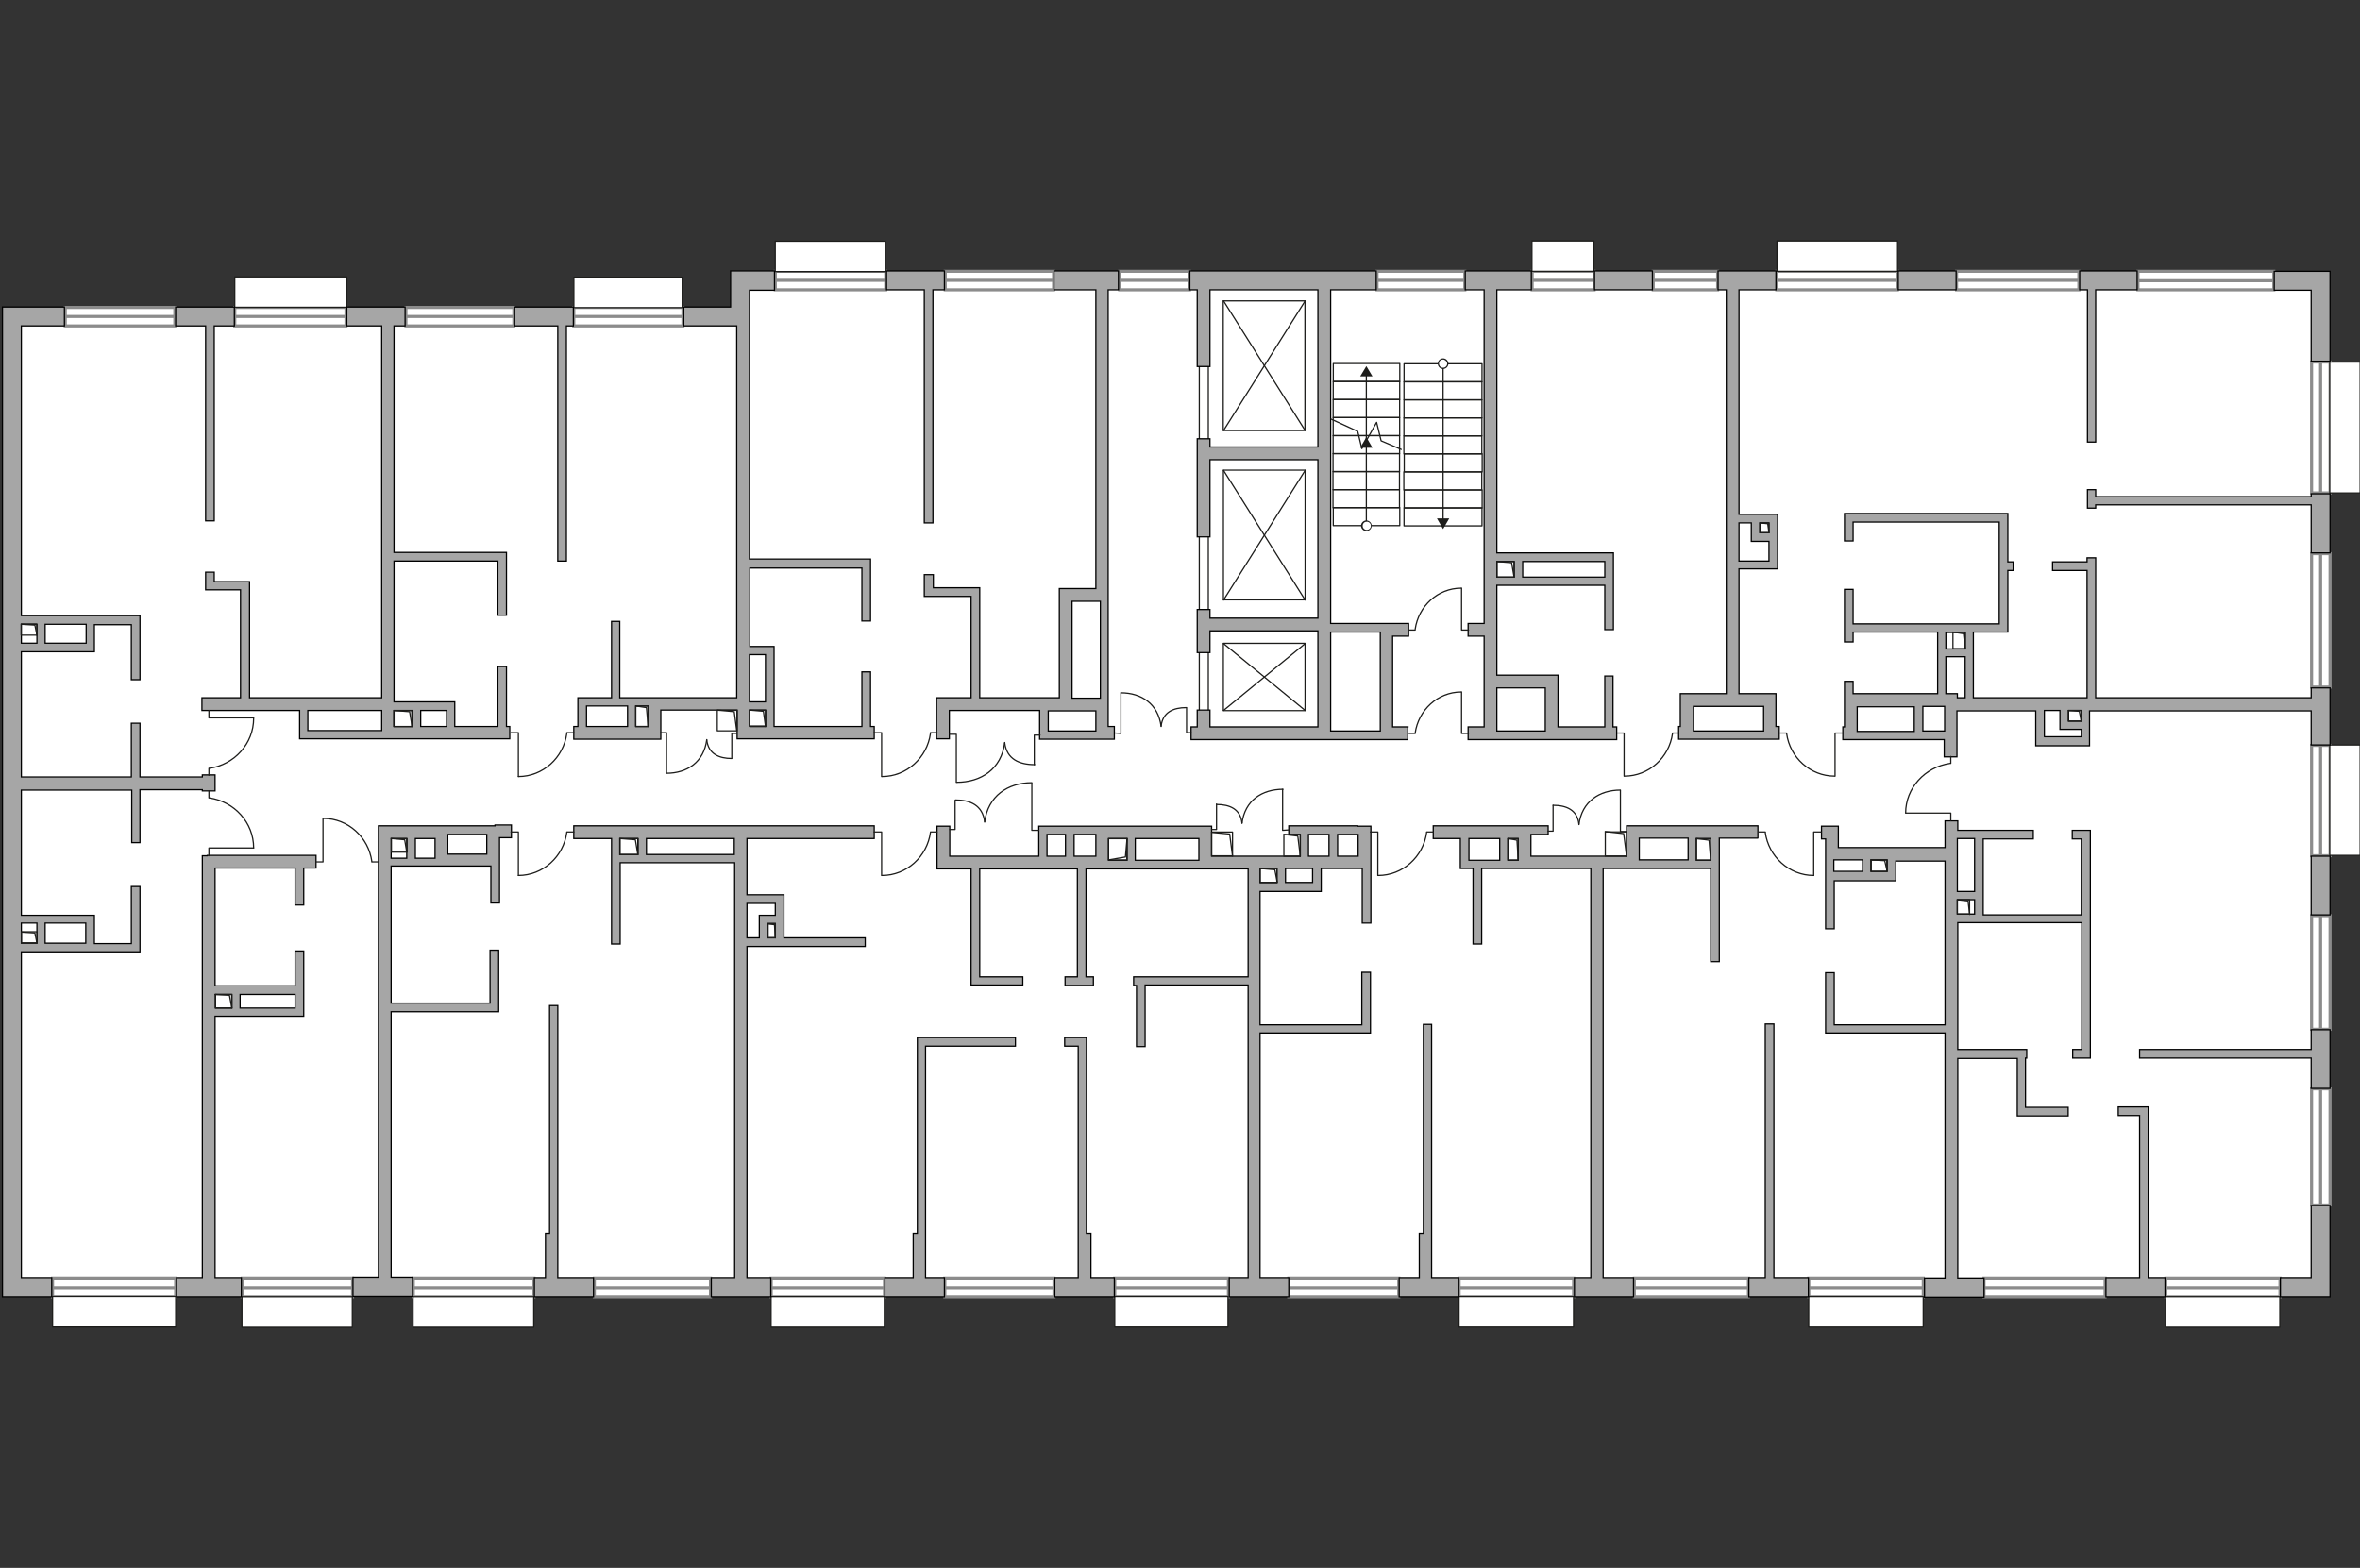 <?xml version="1.0" encoding="utf-8"?>
<!-- Generator: Adobe Illustrator 27.2.0, SVG Export Plug-In . SVG Version: 6.00 Build 0)  -->
<svg version="1.1" xmlns="http://www.w3.org/2000/svg" xmlns:xlink="http://www.w3.org/1999/xlink" x="0px" y="0px"
	 viewBox="0 0 575 382" style="enable-background:new 0 0 575 382;" xml:space="preserve">
<rect x="0" y="0" width="575" height="382" fill="#333333" stroke="none"/>
<style type="text/css">
	.st0{fill:#FFFFFF;}
	.st1{fill:#FFFFFF;stroke:#8C8C8C;stroke-width:0.75;stroke-linecap:round;stroke-miterlimit:10;}
	.st2{fill:#FFFFFF;stroke:#1D1D1B;stroke-width:0.3;stroke-linecap:round;stroke-linejoin:round;stroke-miterlimit:10;}
	.st3{fill:none;stroke:#1D1D1B;stroke-width:0.3;stroke-linecap:round;stroke-linejoin:round;stroke-miterlimit:10;}
	.st4{fill:#A6A6A6;stroke:#000000;stroke-width:0.3;stroke-miterlimit:22.926;}
	.st5{fill:none;stroke:#1D1D1B;stroke-width:0.3;stroke-linecap:round;stroke-linejoin:round;}
	.st6{fill:#1D1D1B;}
</style>
<g id="bg">
	<polygon class="st0" points="2.9,76.7 180.3,76.7 180.3,67.5 564.9,67.5 564.9,313.3 2.9,313.3 	"/>
</g>
<g id="windows">
	<g>
		<rect x="335.5" y="66.1" class="st1" width="21.4" height="4.5"/>
		<line class="st1" x1="335.5" y1="68.3" x2="356.9" y2="68.3"/>
	</g>
	<g>
		<rect x="272.8" y="66.1" class="st1" width="17" height="4.5"/>
		<line class="st1" x1="272.8" y1="68.3" x2="289.8" y2="68.3"/>
	</g>
	<g>
		<rect x="230.3" y="66.1" class="st1" width="26.4" height="4.5"/>
		<line class="st1" x1="230.3" y1="68.3" x2="256.7" y2="68.3"/>
	</g>
	<g>
		<rect x="188.9" y="66.1" class="st1" width="26.9" height="4.5"/>
		<line class="st1" x1="188.9" y1="68.3" x2="215.8" y2="68.3"/>
	</g>
	<g>
		<rect x="139.8" y="74.9" class="st1" width="26.6" height="4.5"/>
		<line class="st1" x1="139.8" y1="77.1" x2="166.4" y2="77.1"/>
	</g>
	<g>
		<rect x="98.9" y="74.9" class="st1" width="26.3" height="4.5"/>
		<line class="st1" x1="98.9" y1="77.1" x2="125.2" y2="77.1"/>
	</g>
	<g>
		<rect x="57.2" y="74.9" class="st1" width="27.1" height="4.5"/>
		<line class="st1" x1="57.2" y1="77.1" x2="84.3" y2="77.1"/>
	</g>
	<g>
		<rect x="15.9" y="74.9" class="st1" width="26.7" height="4.5"/>
		<line class="st1" x1="15.9" y1="77.1" x2="42.6" y2="77.1"/>
	</g>
	<g>
		<rect x="373.3" y="66.1" class="st1" width="15.1" height="4.5"/>
		<line class="st1" x1="373.3" y1="68.3" x2="388.4" y2="68.3"/>
	</g>
	<g>
		<rect x="402.8" y="66.1" class="st1" width="15.7" height="4.5"/>
		<line class="st1" x1="402.8" y1="68.3" x2="418.5" y2="68.3"/>
	</g>
	<g>
		<rect x="432.9" y="66.1" class="st1" width="29.4" height="4.5"/>
		<line class="st1" x1="432.9" y1="68.3" x2="462.3" y2="68.3"/>
	</g>
	<g>
		<rect x="476.7" y="66.1" class="st1" width="29.8" height="4.5"/>
		<line class="st1" x1="476.7" y1="68.3" x2="506.5" y2="68.3"/>
	</g>
	<g>
		<rect x="520.9" y="66.1" class="st1" width="33.1" height="4.5"/>
		<line class="st1" x1="520.9" y1="68.4" x2="553.9" y2="68.4"/>
	</g>
	<g>
		<rect x="563.2" y="88.2" class="st1" width="4.5" height="31.9"/>
		<line class="st1" x1="565.4" y1="120.1" x2="565.4" y2="88.2"/>
	</g>
	<g>
		<rect x="563.2" y="134.9" class="st1" width="4.5" height="32.5"/>
		<line class="st1" x1="565.4" y1="167.4" x2="565.4" y2="134.9"/>
	</g>
	<g>
		<rect x="563.2" y="181.6" class="st1" width="4.5" height="26.9"/>
		<line class="st1" x1="565.4" y1="208.4" x2="565.4" y2="181.6"/>
	</g>
	<g>
		<rect x="563.2" y="223.1" class="st1" width="4.5" height="27.7"/>
		<line class="st1" x1="565.4" y1="250.8" x2="565.4" y2="223.1"/>
	</g>
	<g>
		<rect x="563.2" y="265.3" class="st1" width="4.5" height="28.3"/>
		<line class="st1" x1="565.4" y1="293.6" x2="565.4" y2="265.3"/>
	</g>
	<g>
		<rect x="527.7" y="311.5" class="st1" width="27.8" height="4.5"/>
		<line class="st1" x1="527.7" y1="313.7" x2="555.5" y2="313.7"/>
	</g>
	<g>
		<rect x="483.4" y="311.5" class="st1" width="29.5" height="4.5"/>
		<line class="st1" x1="483.4" y1="313.7" x2="512.9" y2="313.7"/>
	</g>
	<g>
		<rect x="440.7" y="311.5" class="st1" width="27.9" height="4.5"/>
		<line class="st1" x1="440.7" y1="313.7" x2="468.6" y2="313.7"/>
	</g>
	<g>
		<rect x="398.2" y="311.5" class="st1" width="27.8" height="4.5"/>
		<line class="st1" x1="398.2" y1="313.7" x2="426" y2="313.7"/>
	</g>
	<g>
		<rect x="355.5" y="311.5" class="st1" width="27.9" height="4.5"/>
		<line class="st1" x1="355.5" y1="313.7" x2="383.4" y2="313.7"/>
	</g>
	<g>
		<rect x="314" y="311.5" class="st1" width="26.8" height="4.5"/>
		<line class="st1" x1="314" y1="313.7" x2="340.8" y2="313.7"/>
	</g>
	<g>
		<rect x="271.6" y="311.5" class="st1" width="27.7" height="4.5"/>
		<line class="st1" x1="271.6" y1="313.7" x2="299.3" y2="313.7"/>
	</g>
	<g>
		<rect x="230.2" y="311.5" class="st1" width="26.6" height="4.5"/>
		<line class="st1" x1="230.2" y1="313.7" x2="256.8" y2="313.7"/>
	</g>
	<g>
		<rect x="187.9" y="311.5" class="st1" width="27.6" height="4.5"/>
		<line class="st1" x1="187.9" y1="313.7" x2="215.4" y2="313.7"/>
	</g>
	<g>
		<rect x="144.8" y="311.5" class="st1" width="28.3" height="4.5"/>
		<line class="st1" x1="144.8" y1="313.7" x2="173" y2="313.7"/>
	</g>
	<g>
		<rect x="100.7" y="311.5" class="st1" width="29.4" height="4.5"/>
		<line class="st1" x1="100.7" y1="313.7" x2="130" y2="313.7"/>
	</g>
	<g>
		<rect x="59" y="311.5" class="st1" width="26.9" height="4.5"/>
		<line class="st1" x1="59" y1="313.7" x2="85.9" y2="313.7"/>
	</g>
	<g>
		<rect x="12.8" y="311.5" class="st1" width="30" height="4.5"/>
		<line class="st1" x1="12.8" y1="313.7" x2="42.8" y2="313.7"/>
	</g>
</g>
<g id="plan">
	
		<rect x="198.7" y="49" transform="matrix(-1.836970e-16 1 -1 -1.836970e-16 264.782 -139.941)" class="st2" width="7.4" height="26.9"/>
	
		<rect x="24.1" y="304.6" transform="matrix(-1.836970e-16 1 -1 -1.836970e-16 347.406 291.807)" class="st2" width="7.4" height="30"/>
	
		<rect x="68.8" y="306.2" transform="matrix(-1.836970e-16 1 -1 -1.836970e-16 392.044 247.17)" class="st2" width="7.4" height="26.9"/>
	
		<rect x="567.6" y="88.2" transform="matrix(-1 -1.224647e-16 1.224647e-16 -1 1142.633 208.309)" class="st2" width="7.4" height="31.9"/>
	
		<rect x="567.6" y="181.6" transform="matrix(-1 -1.224647e-16 1.224647e-16 -1 1142.633 390.005)" class="st2" width="7.4" height="26.9"/>
	
		<rect x="377.1" y="54.9" transform="matrix(-1.836970e-16 1 -1 -1.836970e-16 443.248 -318.408)" class="st2" width="7.4" height="15.1"/>
	
		<rect x="443.9" y="47.7" transform="matrix(-1.836970e-16 1 -1 -1.836970e-16 510.045 -385.205)" class="st2" width="7.4" height="29.4"/>
	
		<rect x="149.4" y="58" transform="matrix(-1.836970e-16 1 -1 -1.836970e-16 224.216 -81.859)" class="st2" width="7.4" height="26.4"/>
	
		<rect x="67.1" y="57.5" transform="matrix(-1.836970e-16 1 -1 -1.836970e-16 141.997 0.36)" class="st2" width="7.4" height="27.3"/>
	
		<rect x="111.7" y="304.9" transform="matrix(-1.836970e-16 1 -1 -1.836970e-16 434.946 204.268)" class="st2" width="7.4" height="29.4"/>
	
		<rect x="198" y="305.8" transform="matrix(-1.836970e-16 1 -1 -1.836970e-16 521.267 117.947)" class="st2" width="7.4" height="27.6"/>
	
		<rect x="365.8" y="305.7" transform="matrix(-1.836970e-16 1 -1 -1.836970e-16 689.09 -49.876)" class="st2" width="7.4" height="27.9"/>
	
		<rect x="281.7" y="305.8" transform="matrix(-1.836970e-16 1 -1 -1.836970e-16 604.999 34.215)" class="st2" width="7.4" height="27.6"/>
	
		<rect x="537.9" y="305.7" transform="matrix(-1.836970e-16 1 -1 -1.836970e-16 861.16 -221.946)" class="st2" width="7.4" height="27.8"/>
	
		<rect x="451" y="305.7" transform="matrix(-1.836970e-16 1 -1 -1.836970e-16 774.287 -135.073)" class="st2" width="7.4" height="27.9"/>
	<rect x="292.2" y="83.1" class="st3" width="2.2" height="92"/>
	<g>
		<polygon class="st4" points="563.1,121 510.6,121 510.6,119.3 508.6,119.3 508.6,123.8 510.6,123.8 510.6,123 563.1,123 
			563.1,134.7 567.7,134.7 567.7,120.3 563.1,120.3 		"/>
		<path class="st4" d="M563.1,170h-52.5v-34.1h-2.1v1h-8.4v2.1h8.4V170h-27.7v-16h6.3h2.1V152v-13h1.3v-2.1h-1.3v-9.7v-2.1h-2.1
			h-35.6h-1.4h-0.7v6.7h2.1v-4.6h35.6V152h-35.6v-8.4h-2.1v12.8h2.1v-2.4h20.6v15h-19.6h-1V166h-2.1v3.1h0v8H449v3.1h0.4h2.3h0.7
			h21.3v4.2h3.1v-11.2H496v8.5h0h2h9h0.5h1.6v-8.5h54v8.3h4.6v-13.9h-4.6V170z M478.8,154.1v4h-4.7v-4H478.8z M452.5,177.1v-4.9
			h13.9v6h-13.9V177.1z M468.5,178.1v-6h5.3v6H468.5z M474.8,169h-0.7v-9h4.7v10h-1.9v-1H474.8z M498.1,179.6v-6.5h3.8v4.6h1.4h0.7
			h3.1v1.8H498.1z M507.1,175.7H504v-2.6h3.1V175.7z"/>
		<rect x="563.1" y="208.6" class="st4" width="4.6" height="14.3"/>
		<polygon class="st4" points="563.1,255.7 521.3,255.7 521.3,257.8 563.1,257.8 563.1,265.2 567.7,265.2 567.7,250.9 563.1,250.9 
					"/>
		<polygon class="st4" points="563.1,311.4 555.6,311.4 555.6,316 567.7,316 567.7,314.9 567.7,311.4 567.7,293.7 563.1,293.7 		"/>
		<polygon class="st4" points="554.1,66.1 554.1,70.7 563.1,70.7 563.1,88 567.7,88 567.7,70.7 567.7,67.1 567.7,66.1 		"/>
		<rect x="462.5" y="66" class="st4" width="14.1" height="4.6"/>
		<rect x="388.5" y="66" class="st4" width="14.1" height="4.6"/>
		<path class="st4" d="M361.6,151.9h-3.9v3.1h3.9v22.1h-3.9v3.1h3.9h2.1h1h11.8h0.3h0.2h2.6h14.3v-3.1H393v-12.4H391v12.4h-11.4
			v-9.5v-2.1v-1h-14.9V155v-3.1v-9.3H391v10.8h2.1v-16.6v-2.1H391h-20h-2.1h-4.2V70.6h8.4V66H357v4.6h4.6V151.9z M376.5,167.6v10.5
			h-11.8v-1v-9.5H376.5z M391,136.8v3.8h-20v-3.8H391z M368.9,136.8v3.8h-4.2v-3.8H368.9z"/>
		<path class="st4" d="M343.2,177.1h-3.9V155h3.9v-3.1h-6h-0.9h-12.1V70.6h11.1V66h-45.4v4.6h1.8v18.7h3.1V70.6h26.3v38.3h-26.3v-2
			h-3.1v23.9h3.1V112h26.3v38.6h-26.3v-2.1h-3.1v10.5h3.1v-5.3h26.3v23.4h-26.3V173h-3.1v4.1h-1.5v3.1h33.4h0.4h12.1h0.9h6V177.1z
			 M324.2,178.1v-1V154h12.1v1v22.1v1H324.2z"/>
		<polygon class="st4" points="265.8,300.5 264.7,300.5 264.7,254.9 264.7,253.8 264.7,252.8 259.4,252.8 259.4,254.9 262.7,254.9 
			262.7,300.5 262.7,300.7 262.7,311.4 257,311.4 257,316 271.5,316 271.5,311.4 265.8,311.4 		"/>
		<polygon class="st4" points="348.8,301.8 348.8,300.5 348.8,249.6 346.8,249.6 346.8,300.5 345.8,300.5 345.8,311.4 340.9,311.4 
			340.9,316 355.4,316 355.4,311.4 348.8,311.4 		"/>
		<polygon class="st4" points="135.9,301.9 135.9,300.5 135.9,245 133.9,245 133.9,300.5 132.9,300.5 132.9,311.4 130.2,311.4 
			130.2,316 144.6,316 144.6,311.4 135.9,311.4 		"/>
		<path class="st4" d="M410.9,180.1h1.7h17.1h0.3h0.3h2.4h0.8v-3.1h-0.8v-8h-1.9h-1.1h-6v-30.4h7.7v0h1.7v-13.3h-1.7H431h-2.2h-2.1
			h-3V70.6h9V66h-14.1v4.6h2V169h-8.1h-1.2h-1.9v8h-0.4v3.1h0.4H410.9z M431,127.4v2.4h-2.2v-2.4H431z M426.7,127.4v2.4v2.1h2.1h2.2
			v4.8h-7.3v-9.3H426.7z M412.6,172.1h17.1v6h-17.1v-1V172.1z"/>
		<path class="st4" d="M50.5,208.5h-1.2v102.9H43v4.6h15.8v-4.6h-6.4v-63.8h4h2.1h13.4h0.7H74v-15.9h-2.1v8.5H52.4v-28.7h19.5v9H74
			v-9h3v-3.1H52.4H50.5z M71.9,245.6H58.5v-3.3h13.4V245.6z M56.5,242.3v3.3h-4v-3.3H56.5z"/>
		<path class="st4" d="M428.3,204.3v-3.1h-28.9h-3.1v3.1v4.3H373v-5.3h4.2v-2.1H373h-0.9h-0.8h-1.4h-20.7v3.1h6.6v5.3v0.7v1.3h3.1
			v18.4h2.1v-18.4h8.9h0.5h17.2v99.8h-4v4.6H398v-4.6h-7.4v-99.8h8.3h0.4h17.5v22.7h2.1v-30.1H428.3z M357.9,204.3h7.5v5.3h-7.5
			V204.3z M367.4,209.6v-5.3h2.5v4.3v1v0H367.4z M399.4,209.5v-1v-4.3h11.9v5.3L399.4,209.5L399.4,209.5z M416.8,209.6h-3.5v-5.3
			h3.5V209.6z"/>
		<path class="st4" d="M139.8,204.3h9.2V230h2.1v-19.8h27.9v101.2h-5.7v4.6h14.5v-4.6H182v-80.8h28.8v-2.1H191v-3.5V223v-2.9v-0.9
			V218h-9v-13.7h31v-3.1h-73.2V204.3z M151,204.3h4.4v3.9H151V204.3z M188.9,228.5h-1.8v-3.5h1.8V228.5z M188.9,220.1v2.9h-3.9v0.5
			v1.5v3.5H182v-8.4H188.9z M178.9,208.2h-21.4v-3.9h21.4V208.2z"/>
		<path class="st4" d="M120.6,201.2h-1.9h-0.1h-9.5h-0.9H106H92.2v0.8v2.2v107.1H86v4.6h14.5v-4.6h-5.2v-64.8h24.2h1h1v-15h-2.1
			v12.9H95.3v-33.4H106h0.6h0.3h2.2h9.5h1v9h2.1v-10.1h0v-5.8h2.9v-3.1h-2.9H120.6z M95.3,204.3h3.8v4.8h-3.8V204.3z M101.2,209.1
			v-4.8h4.8v4.8H101.2z M109.1,208.1v-3.8v-1h9.5v4.8H109.1z"/>
		<polygon class="st4" points="523.4,271.8 523.4,271.1 523.4,269.7 516.1,269.7 516.1,271.8 521.3,271.8 521.3,311.4 513.1,311.4 
			513.1,316 527.5,316 527.5,311.4 523.4,311.4 		"/>
		<polygon class="st4" points="223.5,253.8 223.5,254.9 223.5,300.5 222.5,300.5 222.5,311.4 215.6,311.4 215.6,316 230.1,316 
			230.1,311.4 225.5,311.4 225.5,300.7 225.5,300.5 225.5,254.9 247.4,254.9 247.4,252.8 223.5,252.8 		"/>
		<path class="st4" d="M34.1,205.2v-12.8h15.2v0.3h3.1v-0.3v-3.1v-0.5h-3.1v0.5H34.1v-13.1h-2.1v13.1H5.2v-30.5h17.8v-1v-1v-4.6h9
			v13.4h2.1v-13.4v-0.9V150H5.2V79.4h10.5v-4.6H5.2H2.9H0.6v236.6v1.8v2.8h12v-4.6H5.2v-79.5h28.9v-0.9v-1.1v-13.9h-2.1v13.9H23
			v-4.9v-1.1v-0.9H5.2v-30.5h26.9v12.8H34.1z M21,156.7H11v-4.6h10V156.7z M9,152.1v4.6H5.2v-4.6H9z M20.9,229.8H11v-4.9h9.9V229.8z
			 M9,224.9v4.9H5.2v-4.9H9z"/>
		<polygon class="st4" points="50.1,126.9 52.2,126.9 52.2,79.4 57.1,79.4 57.1,74.8 42.8,74.8 42.8,79.4 50.1,79.4 		"/>
		<path class="st4" d="M60.8,142.6v-0.9h-8.6v-2.3h-2.1v4.3h0.7h1.3h6.5V170h-9.4v3.1H73v6.9h0.9H75H93h0.6h1.5h1h28.1V177h-0.8
			v-14.6h-2.1V177h-10.5V171h-1.2h-0.9h-6.3h-2.1H96v-34.3h25.3v13.2h2.1v-15.3h-1.3h-0.8H96V79.4h2.7v-4.6H84.5v4.6H93V170H60.8
			v-26.2V142.6z M108.8,173.1v3.9h-6.3v-3.9H108.8z M100.4,173.1v3.9H96v-3.9H100.4z M93,178H75v-4.9H93V178z"/>
		<polygon class="st4" points="135.9,136.7 138,136.7 138,79.4 139.7,79.4 139.7,74.8 125.4,74.8 125.4,79.4 135.9,79.4 		"/>
		<path class="st4" d="M212.1,163.7H210V177h-21.4v-19.5h-0.3h-1.7h-3.9v-19.1H210v12.9h2.1v-12.9V137v-0.8h-29.5V79.4v-1.6v-7.1
			h6.1V66H178v1.6v3.1v4.1h-11.4v4.6H178h1.5V170H161h-1.1h-1.7h-0.3H151v-18.6H149V170h-8.2v1v1v5h-1v3.1h18.1h3.1V177v-4h18.6v7
			h1.9h1.2H213V177h-0.9V163.7z M142.9,172h6.1h2.1h1.8v5h-10V172z M154.9,177v-5h3v5H154.9z M186.5,159.5V171h-3.9v-11.5H186.5z
			 M182.6,173h3.9v3.9h-3.9V173z"/>
		<polygon class="st4" points="225.2,127.4 227.3,127.4 227.3,70.6 230.1,70.6 230.1,66 216,66 216,70.6 225.2,70.6 		"/>
		<path class="st4" d="M227.3,140h-2.1v3.2v1.7v0.4h11.4v24.7h-5.3h-3.1v3.1v6.9h3.1v-6.9h22v7h0.7h1.3H267h1.1h0.4h1.5h1.5v-3.1
			h-1.5v-3.9v-1.6v-1.2v-0.3v-23.6v-2v-0.1v-1V70.6h2.5V66h-15.7v4.6H267v72.8h-8.9v1.7v1.3v23.6h-19.4v-26.8h-1.4h-0.6h-9.3V140z
			 M267,178.1h-11.6v-4.9H267V178.1z M261.2,146.5h6.9v23.6h-6.9V146.5z"/>
		<path class="st4" d="M330.8,201.2H314v2.1h2.8v5.3h-21.6v-7.3h-1.5h-1.5h-22h-2H267h-5.3h-2.1h-4.5h-1h-1v7.3h-21.7v-7.3h-3.1v7.3
			v1v2.1h8.3V238v1v1h12.6V238h-10.5v-26.3h14.4h2.1h4.5h2.1h0.7V238h-3v2.1h6.9V238h-1.8v-26.3h4.1h1.5h4.5h2.1h15.5h0.2h11.6V238
			h-27.9v2.1h0.7v14.9h2.1V240h25.1v71.4h-4.6v4.6h14.5v-4.6H307v-59.7h24.8h0.9h1.2v-14.8h-2.1v12.8H307v-32.5h14.9v-0.8V215v-3.4
			h10v13.3h2.1v-13.3v-1.7v-0.3v-1v-7.3h-1.2H330.8z M318.8,203.3h5v5.3h-5V203.3z M255.1,208.6v-5.3h4.5v5.3H255.1z M261.7,203.3
			h5.3v1v4.3h-5.3V203.3z M270.1,209.6L270.1,209.6v-1v-4.3h4.5v5.3H270.1z M276.6,209.6v-5.3h15.5v4.3v1v0H276.6z M307,211.6h4.1
			v3.4H307V211.6z M319.8,215h-6.6v-3.4h6.6V215z M325.9,208.6v-5.3h5v5.3H325.9z"/>
		<polygon class="st4" points="432.2,249.5 430.1,249.5 430.1,311.4 426.1,311.4 426.1,316 440.6,316 440.6,311.4 432.2,311.4 		"/>
		<polygon class="st4" points="508.6,107.7 510.6,107.7 510.6,70.6 520.7,70.6 520.7,66 506.7,66 506.7,70.6 508.6,70.6 		"/>
		<path class="st4" d="M507.1,202.3h-2.2v2.1h2.2v18.5h-23.9v-18.5h12.2v-2.1h-18.4V200h-3.1v6.5h-26v-5.2h-0.6h-2.5h-1v3.1h1v2.2
			v1.3v1.8v16.6h2.1v-11.7h7h2.1h3.9h0.4h1.6v-4.8h12v39.9h-27v-12.7h-2.1v14.7h1.4h0.7h27v59.8h-5v4.6h14.5v-4.6h-6.4v-53.6h14.5
			v14h1h1h10.4v-2.1h-10.4v-12h0.3v-2.1h-16.8v-30.9h30.2v30.9h-2.2v2.1h2.2h0.5h1.6v-55.5h-1.6H507.1z M446.8,212.3v-2.8h1h6v2.8
			H446.8z M459.8,212.3h-3.9v-2.8h3.9V212.3z M481.1,204.3v12.9h-4.2v-12.9H481.1z M476.9,219.2h4.2v3.5h-4.2V219.2z"/>
	</g>
	<g>
		
			<rect x="364.9" y="136.6" transform="matrix(-1.836970e-16 1 -1 -1.836970e-16 505.539 -228.09)" class="st3" width="3.8" height="4.2"/>
		<polyline class="st3" points="364.7,136.8 368.3,137.1 368.9,140.6 		"/>
	</g>
	<g>
		
			<rect x="428.7" y="127.5" transform="matrix(-1.836970e-16 1 -1 -1.836970e-16 558.464 -301.31)" class="st3" width="2.4" height="2.2"/>
		<polyline class="st3" points="428.8,127.4 430.7,127.6 431,129.8 		"/>
	</g>
	<g>
		
			<rect x="475.3" y="154.5" transform="matrix(-1.836970e-16 1 -1 -1.836970e-16 633.325 -321.24)" class="st3" width="4" height="3"/>
		<polyline class="st3" points="475.8,154 478.4,154.4 478.8,158 		"/>
	</g>
	<g>
		
			<rect x="504.2" y="172.9" transform="matrix(-1.836970e-16 1 -1 -1.836970e-16 679.932 -331.103)" class="st3" width="2.6" height="3.1"/>
		<polyline class="st3" points="504,173.1 506.6,173.3 507.1,175.7 		"/>
	</g>
	<g>
		
			<rect x="476.6" y="219.5" transform="matrix(-1.836970e-16 1 -1 -1.836970e-16 699.373 -257.403)" class="st3" width="3.5" height="3"/>
		<polyline class="st3" points="476.9,219.2 479.5,219.5 479.9,222.8 		"/>
	</g>
	<g>
		
			<rect x="456.4" y="209" transform="matrix(-1.836970e-16 1 -1 -1.836970e-16 668.711 -246.867)" class="st3" width="2.8" height="3.9"/>
		<polyline class="st3" points="455.8,209.5 459.2,209.7 459.8,212.3 		"/>
	</g>
	<g>
		
			<rect x="412.5" y="205.2" transform="matrix(-1.836970e-16 1 -1 -1.836970e-16 622.034 -208.138)" class="st3" width="5.2" height="3.5"/>
		<polyline class="st3" points="413.3,204.3 416.4,204.7 416.8,209.6 		"/>
	</g>
	<g>
		
			<rect x="390.8" y="203" transform="matrix(-1.836970e-16 1 -1 -1.836970e-16 599.319 -188.118)" class="st3" width="5.9" height="5.2"/>
		<polyline class="st3" points="391.1,202.6 395.6,203.1 396.3,208.6 		"/>
	</g>
	<g>
		
			<rect x="366.1" y="205.7" transform="matrix(-1.836970e-16 1 -1 -1.836970e-16 575.585 -161.754)" class="st3" width="5.2" height="2.5"/>
		<polyline class="st3" points="367.4,204.3 369.6,204.7 369.9,209.5 		"/>
	</g>
	<g>
		
			<rect x="307.4" y="211.3" transform="matrix(-1.836970e-16 1 -1 -1.836970e-16 522.422 -95.764)" class="st3" width="3.4" height="4.1"/>
		<polyline class="st3" points="307,211.6 310.6,211.9 311.2,215 		"/>
	</g>
	<g>
		
			<rect x="312.2" y="203.9" transform="matrix(-1.836970e-16 1 -1 -1.836970e-16 520.705 -108.872)" class="st3" width="5.3" height="4"/>
		<polyline class="st3" points="312.8,203.3 316.2,203.7 316.8,208.6 		"/>
	</g>
	<g>
		
			<rect x="294.8" y="203.1" transform="matrix(-1.836970e-16 1 -1 -1.836970e-16 503.4 -92.083)" class="st3" width="5.8" height="5.1"/>
		<polyline class="st3" points="295.2,202.8 299.6,203.2 300.3,208.6 		"/>
	</g>
	<g>
		
			<rect x="270.1" y="204.3" transform="matrix(-1 -1.419144e-11 1.419144e-11 -1 544.663 413.83)" class="st3" width="4.5" height="5.2"/>
		<polyline class="st3" points="274.6,204.3 274.2,208.8 270.1,209.5 		"/>
	</g>
	<g>
		
			<rect x="186.3" y="225.9" transform="matrix(-1.836970e-16 1 -1 -1.836970e-16 414.813 38.765)" class="st3" width="3.4" height="1.8"/>
		<polyline class="st3" points="187.1,225.1 188.7,225.3 188.9,228.5 		"/>
	</g>
	<g>
		
			<rect x="151.3" y="204" transform="matrix(-1.836970e-16 1 -1 -1.836970e-16 359.464 53.009)" class="st3" width="3.9" height="4.4"/>
		<polyline class="st3" points="151,204.3 154.8,204.6 155.4,208.2 		"/>
	</g>
	<g>
		
			<rect x="95.6" y="204" transform="matrix(-1.836970e-16 1 -1 -1.836970e-16 303.165 108.724)" class="st3" width="3.3" height="3.8"/>
		<polyline class="st3" points="95.3,204.3 98.6,204.6 99.1,207.6 		"/>
	</g>
	<g>
		
			<rect x="52.8" y="241.9" transform="matrix(-1.836970e-16 1 -1 -1.836970e-16 298.355 189.49)" class="st3" width="3.3" height="4"/>
		<polyline class="st3" points="52.4,242.3 55.9,242.5 56.5,245.6 		"/>
	</g>
	<g>
		
			<rect x="5.7" y="226.5" transform="matrix(-1.836970e-16 1 -1 -1.836970e-16 235.531 221.325)" class="st3" width="2.7" height="3.8"/>
		<polyline class="st3" points="5.2,227.1 8.5,227.3 9,229.8 		"/>
	</g>
	<g>
		
			<rect x="5.7" y="151.6" transform="matrix(-1.836970e-16 1 -1 -1.836970e-16 160.555 146.349)" class="st3" width="2.7" height="3.8"/>
		<polyline class="st3" points="5.2,152.1 8.5,152.3 9,154.8 		"/>
	</g>
	<g>
		
			<rect x="96.3" y="172.9" transform="matrix(-1.836970e-16 1 -1 -1.836970e-16 273.245 76.823)" class="st3" width="3.9" height="4.4"/>
		<polyline class="st3" points="96,173.1 99.8,173.4 100.4,177 		"/>
	</g>
	<g>
		
			<rect x="153.9" y="173" transform="matrix(-1.836970e-16 1 -1 -1.836970e-16 330.877 18.106)" class="st3" width="5" height="3"/>
		<polyline class="st3" points="154.9,172 157.5,172.4 157.9,177 		"/>
	</g>
	<g>
		
			<rect x="174.7" y="173.1" transform="matrix(-1.836970e-16 1 -1 -1.836970e-16 352.665 -1.645)" class="st3" width="5" height="4.8"/>
		<polyline class="st3" points="174.8,173 178.9,173.4 179.5,178 		"/>
	</g>
	<g>
		
			<rect x="182.6" y="173" transform="matrix(-1.836970e-16 1 -1 -1.836970e-16 359.569 -9.567)" class="st3" width="4" height="3.9"/>
		<polyline class="st3" points="182.6,173 186,173.3 186.5,177 		"/>
	</g>
	<g>
		
			<rect x="330.7" y="87.1" transform="matrix(-2.488860e-12 1 -1 -2.488860e-12 428.128 -237.746)" class="st3" width="4.4" height="16.2"/>
		
			<rect x="330.7" y="82.7" transform="matrix(-2.488860e-12 1 -1 -2.488860e-12 423.745 -242.129)" class="st3" width="4.4" height="16.2"/>
		
			<rect x="330.7" y="91.5" transform="matrix(2.488492e-12 1 -1 2.488492e-12 432.513 -233.361)" class="st3" width="4.4" height="16.2"/>
		
			<rect x="330.7" y="95.9" transform="matrix(-2.488860e-12 1 -1 -2.488860e-12 436.917 -228.957)" class="st3" width="4.4" height="16.2"/>
		
			<rect x="330.7" y="100.3" transform="matrix(-1.836970e-16 1 -1 -1.836970e-16 441.302 -224.572)" class="st3" width="4.4" height="16.2"/>
		
			<rect x="330.7" y="104.7" transform="matrix(2.489380e-12 1 -1 2.489380e-12 445.687 -220.188)" class="st3" width="4.4" height="16.2"/>
		
			<rect x="330.7" y="109.1" transform="matrix(-1.836970e-16 1 -1 -1.836970e-16 450.071 -215.803)" class="st3" width="4.4" height="16.2"/>
		
			<rect x="330.7" y="113.5" transform="matrix(-1.836970e-16 1 -1 -1.836970e-16 454.476 -211.399)" class="st3" width="4.4" height="16.2"/>
		
			<rect x="330.7" y="117.8" transform="matrix(-1.836970e-16 1 -1 -1.836970e-16 458.84 -207.034)" class="st3" width="4.4" height="16.2"/>
		<g>
			<g>
				<line class="st5" x1="332.9" y1="128.1" x2="332.9" y2="108.7"/>
				<g>
					<g>
						<path class="st0" d="M334.1,128.1c0,0.6-0.5,1.1-1.1,1.1c-0.6,0-1.1-0.5-1.1-1.1c0-0.6,0.5-1.1,1.1-1.1
							C333.6,127,334.1,127.5,334.1,128.1z"/>
						<path class="st6" d="M334.2,128.1c0-0.7-0.6-1.3-1.3-1.3s-1.3,0.6-1.3,1.3c0,0.7,0.6,1.3,1.3,1.3S334.2,128.8,334.2,128.1
							C334.2,127.4,334.2,128.8,334.2,128.1z M332,128.1c0-0.5,0.4-1,1-1c0.5,0,1,0.4,1,1c0,0.5-0.4,1-1,1
							C332.4,129.1,332,128.6,332,128.1C332,127.6,332,128.6,332,128.1z"/>
					</g>
				</g>
				<g>
					<polygon class="st6" points="334.4,109.1 332.9,106.5 331.4,109.1 					"/>
				</g>
			</g>
		</g>
		<g>
			<g>
				<line class="st5" x1="332.9" y1="107.2" x2="332.9" y2="91.3"/>
				<g>
					<polygon class="st6" points="334.4,91.7 332.9,89.2 331.4,91.7 					"/>
				</g>
			</g>
		</g>
		<polyline class="st3" points="324.3,102.1 330.8,105.1 331.8,109.3 335.4,102.9 336.5,107.4 341.4,109.5 		"/>
		
			<rect x="349.4" y="81.3" transform="matrix(-1.088704e-06 1 -1 -1.088704e-06 442.385 -260.769)" class="st3" width="4.4" height="19"/>
		
			<rect x="349.4" y="85.7" transform="matrix(-1.088708e-06 1 -1 -1.088708e-06 446.769 -256.385)" class="st3" width="4.4" height="19"/>
		
			<rect x="349.4" y="90.1" transform="matrix(-1.088706e-06 1 -1 -1.088706e-06 451.174 -251.98)" class="st3" width="4.4" height="19"/>
		
			<rect x="349.4" y="94.5" transform="matrix(-1.088706e-06 1 -1 -1.088706e-06 455.558 -247.596)" class="st3" width="4.4" height="19"/>
		
			<rect x="349.4" y="98.9" transform="matrix(-1.088705e-06 1 -1 -1.088705e-06 459.942 -243.211)" class="st3" width="4.4" height="19"/>
		
			<rect x="349.4" y="103.2" transform="matrix(-1.088705e-06 1 -1 -1.088705e-06 464.327 -238.827)" class="st3" width="4.4" height="19"/>
		
			<rect x="349.4" y="107.7" transform="matrix(-1.088705e-06 1 -1 -1.088705e-06 468.731 -234.423)" class="st3" width="4.4" height="19"/>
		
			<rect x="349.4" y="112" transform="matrix(-1.088705e-06 1 -1 -1.088705e-06 473.116 -230.038)" class="st3" width="4.4" height="19"/>
		
			<rect x="349.4" y="116.4" transform="matrix(-1.088705e-06 1 -1 -1.088705e-06 477.48 -225.673)" class="st3" width="4.4" height="19"/>
		<g>
			<g>
				<line class="st5" x1="351.6" y1="88.6" x2="351.6" y2="126.7"/>
				<g>
					<g>
						<path class="st0" d="M350.4,88.6c0-0.6,0.5-1.1,1.1-1.1c0.6,0,1.1,0.5,1.1,1.1s-0.5,1.1-1.1,1.1
							C351,89.7,350.4,89.2,350.4,88.6z"/>
						<path class="st6" d="M350.3,88.6c0,0.7,0.6,1.3,1.3,1.3c0.7,0,1.3-0.6,1.3-1.3s-0.6-1.3-1.3-1.3S350.3,87.9,350.3,88.6
							S350.3,87.9,350.3,88.6z M352.6,88.6c0,0.5-0.4,1-1,1c-0.5,0-1-0.4-1-1s0.4-1,1-1C352.1,87.6,352.6,88.1,352.6,88.6
							S352.6,88.1,352.6,88.6z"/>
					</g>
				</g>
				<g>
					<polygon class="st6" points="350.1,126.3 351.6,128.9 353.1,126.3 					"/>
				</g>
			</g>
		</g>
	</g>
	<g>
		<polyline class="st3" points="356.1,143.3 356.1,153.5 357.8,153.5 		"/>
		<line class="st3" x1="343.3" y1="153.5" x2="344.8" y2="153.5"/>
		<path class="st3" d="M344.8,153.3c0.8-5.6,5.5-10,11.2-10"/>
	</g>
	<g>
		<polyline class="st3" points="356.1,168.6 356.1,178.7 357.8,178.7 		"/>
		<line class="st3" x1="343.3" y1="178.7" x2="344.8" y2="178.7"/>
		<path class="st3" d="M344.8,178.6c0.8-5.6,5.5-10,11.2-10"/>
	</g>
	<g>
		<polyline class="st3" points="395.7,189.1 395.7,178.6 394,178.6 		"/>
		<line class="st3" x1="409.1" y1="178.6" x2="407.5" y2="178.6"/>
		<path class="st3" d="M407.5,178.7c-0.8,5.9-5.8,10.4-11.7,10.4"/>
	</g>
	<g>
		<polyline class="st3" points="447.1,189.1 447.1,178.6 448.9,178.6 		"/>
		<line class="st3" x1="433.7" y1="178.6" x2="435.3" y2="178.6"/>
		<path class="st3" d="M435.3,178.7c0.8,5.9,5.8,10.4,11.7,10.4"/>
	</g>
	<g>
		<polyline class="st3" points="464.4,198.1 475.3,198.1 475.3,199.9 		"/>
		<line class="st3" x1="475.3" y1="184.3" x2="475.3" y2="186"/>
		<path class="st3" d="M475.1,186c-6.1,0.9-10.8,6-10.8,12.1"/>
	</g>
	<g>
		<polyline class="st3" points="441.9,213.3 441.9,202.7 443.7,202.7 		"/>
		<line class="st3" x1="428.5" y1="202.7" x2="430.1" y2="202.7"/>
		<path class="st3" d="M430.1,202.8c0.8,5.9,5.8,10.5,11.8,10.5"/>
	</g>
	<g>
		<polyline class="st3" points="335.7,213.3 335.7,202.7 333.9,202.7 		"/>
		<line class="st3" x1="349.2" y1="202.7" x2="347.6" y2="202.7"/>
		<path class="st3" d="M347.6,202.8c-0.8,5.9-5.8,10.5-11.8,10.5"/>
	</g>
	<g>
		<polyline class="st3" points="214.8,213.3 214.8,202.7 213,202.7 		"/>
		<line class="st3" x1="228.3" y1="202.7" x2="226.7" y2="202.7"/>
		<path class="st3" d="M226.7,202.8c-0.8,5.9-5.8,10.5-11.8,10.5"/>
	</g>
	<g>
		<polyline class="st3" points="126.3,213.3 126.3,202.7 124.5,202.7 		"/>
		<line class="st3" x1="139.8" y1="202.7" x2="138.1" y2="202.7"/>
		<path class="st3" d="M138.1,202.8c-0.8,5.9-5.8,10.5-11.8,10.5"/>
	</g>
	<g>
		<polyline class="st3" points="126.3,189.2 126.3,178.5 124.5,178.5 		"/>
		<line class="st3" x1="139.8" y1="178.5" x2="138.1" y2="178.5"/>
		<path class="st3" d="M138.1,178.7c-0.8,5.9-5.8,10.5-11.8,10.5"/>
	</g>
	<g>
		<polyline class="st3" points="214.8,189.2 214.8,178.5 213,178.5 		"/>
		<line class="st3" x1="228.3" y1="178.5" x2="226.7" y2="178.5"/>
		<path class="st3" d="M226.7,178.7c-0.8,5.9-5.8,10.5-11.8,10.5"/>
	</g>
	<g>
		<polyline class="st3" points="78.7,199.4 78.7,210 77,210 		"/>
		<line class="st3" x1="92.2" y1="210" x2="90.6" y2="210"/>
		<path class="st3" d="M90.6,209.9c-0.8-5.9-5.8-10.5-11.8-10.5"/>
	</g>
	<g>
		<polyline class="st3" points="61.8,206.6 50.9,206.6 50.9,208.5 		"/>
		<line class="st3" x1="50.9" y1="192.7" x2="50.9" y2="194.4"/>
		<path class="st3" d="M51,194.4c6.1,0.9,10.8,6,10.8,12.2"/>
	</g>
	<g>
		<polyline class="st3" points="61.8,174.9 50.9,174.9 50.9,173.1 		"/>
		<line class="st3" x1="50.9" y1="188.9" x2="50.9" y2="187.2"/>
		<path class="st3" d="M51,187.2c6.1-0.9,10.8-6,10.8-12.2"/>
	</g>
	<g>
		<g>
			<polyline class="st3" points="289.1,172.4 289.1,178.5 290.2,178.5 			"/>
			<path class="st3" d="M282.9,176.9c0.4-3.4,3-4.5,6.1-4.5"/>
		</g>
		<g>
			<polyline class="st3" points="273.1,168.8 273.1,178.7 271.7,178.6 			"/>
			<path class="st3" d="M282.9,177c-0.7-5.5-4.8-8.2-9.8-8.2"/>
		</g>
	</g>
	<g>
		<g>
			<polyline class="st3" points="378.4,196.2 378.4,202.5 377.2,202.5 			"/>
			<path class="st3" d="M384.7,200.8c-0.4-3.5-3.1-4.6-6.3-4.6"/>
		</g>
		<g>
			<polyline class="st3" points="394.8,192.6 394.8,202.6 396.3,202.6 			"/>
			<path class="st3" d="M384.7,200.9c0.7-5.6,5-8.4,10.1-8.4"/>
		</g>
	</g>
	<g>
		<g>
			<polyline class="st3" points="296.4,195.9 296.4,202.1 295.2,202.1 			"/>
			<path class="st3" d="M302.6,200.5c-0.4-3.4-3-4.5-6.2-4.5"/>
		</g>
		<g>
			<polyline class="st3" points="312.5,192.3 312.5,202.3 314,202.2 			"/>
			<path class="st3" d="M302.6,200.6c0.7-5.6,4.9-8.3,10-8.3"/>
		</g>
	</g>
	<g>
		<g>
			<polyline class="st3" points="232.7,195 232.7,202.1 231.4,202.1 			"/>
			<path class="st3" d="M239.9,200.2c-0.5-4-3.5-5.3-7.1-5.3"/>
		</g>
		<g>
			<polyline class="st3" points="251.4,190.8 251.4,202.3 253.1,202.3 			"/>
			<path class="st3" d="M239.9,200.3c0.8-6.4,5.7-9.6,11.5-9.6"/>
		</g>
	</g>
	<g>
		<g>
			<polyline class="st3" points="252,186.3 252,179.1 253.4,179.1 			"/>
			<path class="st3" d="M244.8,181c0.5,4,3.6,5.3,7.3,5.3"/>
		</g>
		<g>
			<polyline class="st3" points="233,190.6 233,178.9 231.4,178.9 			"/>
			<path class="st3" d="M244.8,180.9c-0.8,6.5-5.8,9.7-11.7,9.7"/>
		</g>
	</g>
	<g>
		<g>
			<polyline class="st3" points="178.3,184.7 178.3,178.7 179.5,178.7 			"/>
			<path class="st3" d="M172.2,180.3c0.4,3.4,3,4.5,6.1,4.5"/>
		</g>
		<g>
			<polyline class="st3" points="162.4,188.3 162.4,178.5 161,178.5 			"/>
			<path class="st3" d="M172.2,180.2c-0.7,5.5-4.8,8.2-9.8,8.2"/>
		</g>
	</g>
	<g>
		
			<rect x="292.2" y="79.2" transform="matrix(-6.653629e-11 1 -1 -6.653629e-11 397.136 -218.896)" class="st3" width="31.6" height="19.9"/>
		<line class="st3" x1="318" y1="73.3" x2="298.1" y2="104.9"/>
		<line class="st3" x1="318" y1="104.9" x2="298.1" y2="73.3"/>
	</g>
	<g>
		
			<rect x="292.2" y="120.4" transform="matrix(-6.659402e-11 1 -1 -6.659402e-11 438.38 -177.653)" class="st3" width="31.6" height="19.9"/>
		<line class="st3" x1="318" y1="114.6" x2="298.1" y2="146.2"/>
		<line class="st3" x1="318" y1="146.2" x2="298.1" y2="114.6"/>
	</g>
	<g>
		
			<rect x="299.8" y="155" transform="matrix(-6.673880e-11 1 -1 -6.673880e-11 472.966 -143.066)" class="st3" width="16.4" height="19.9"/>
		<line class="st3" x1="318" y1="156.8" x2="298.1" y2="173.1"/>
		<line class="st3" x1="318" y1="173.1" x2="298.1" y2="156.8"/>
	</g>
</g>
</svg>
